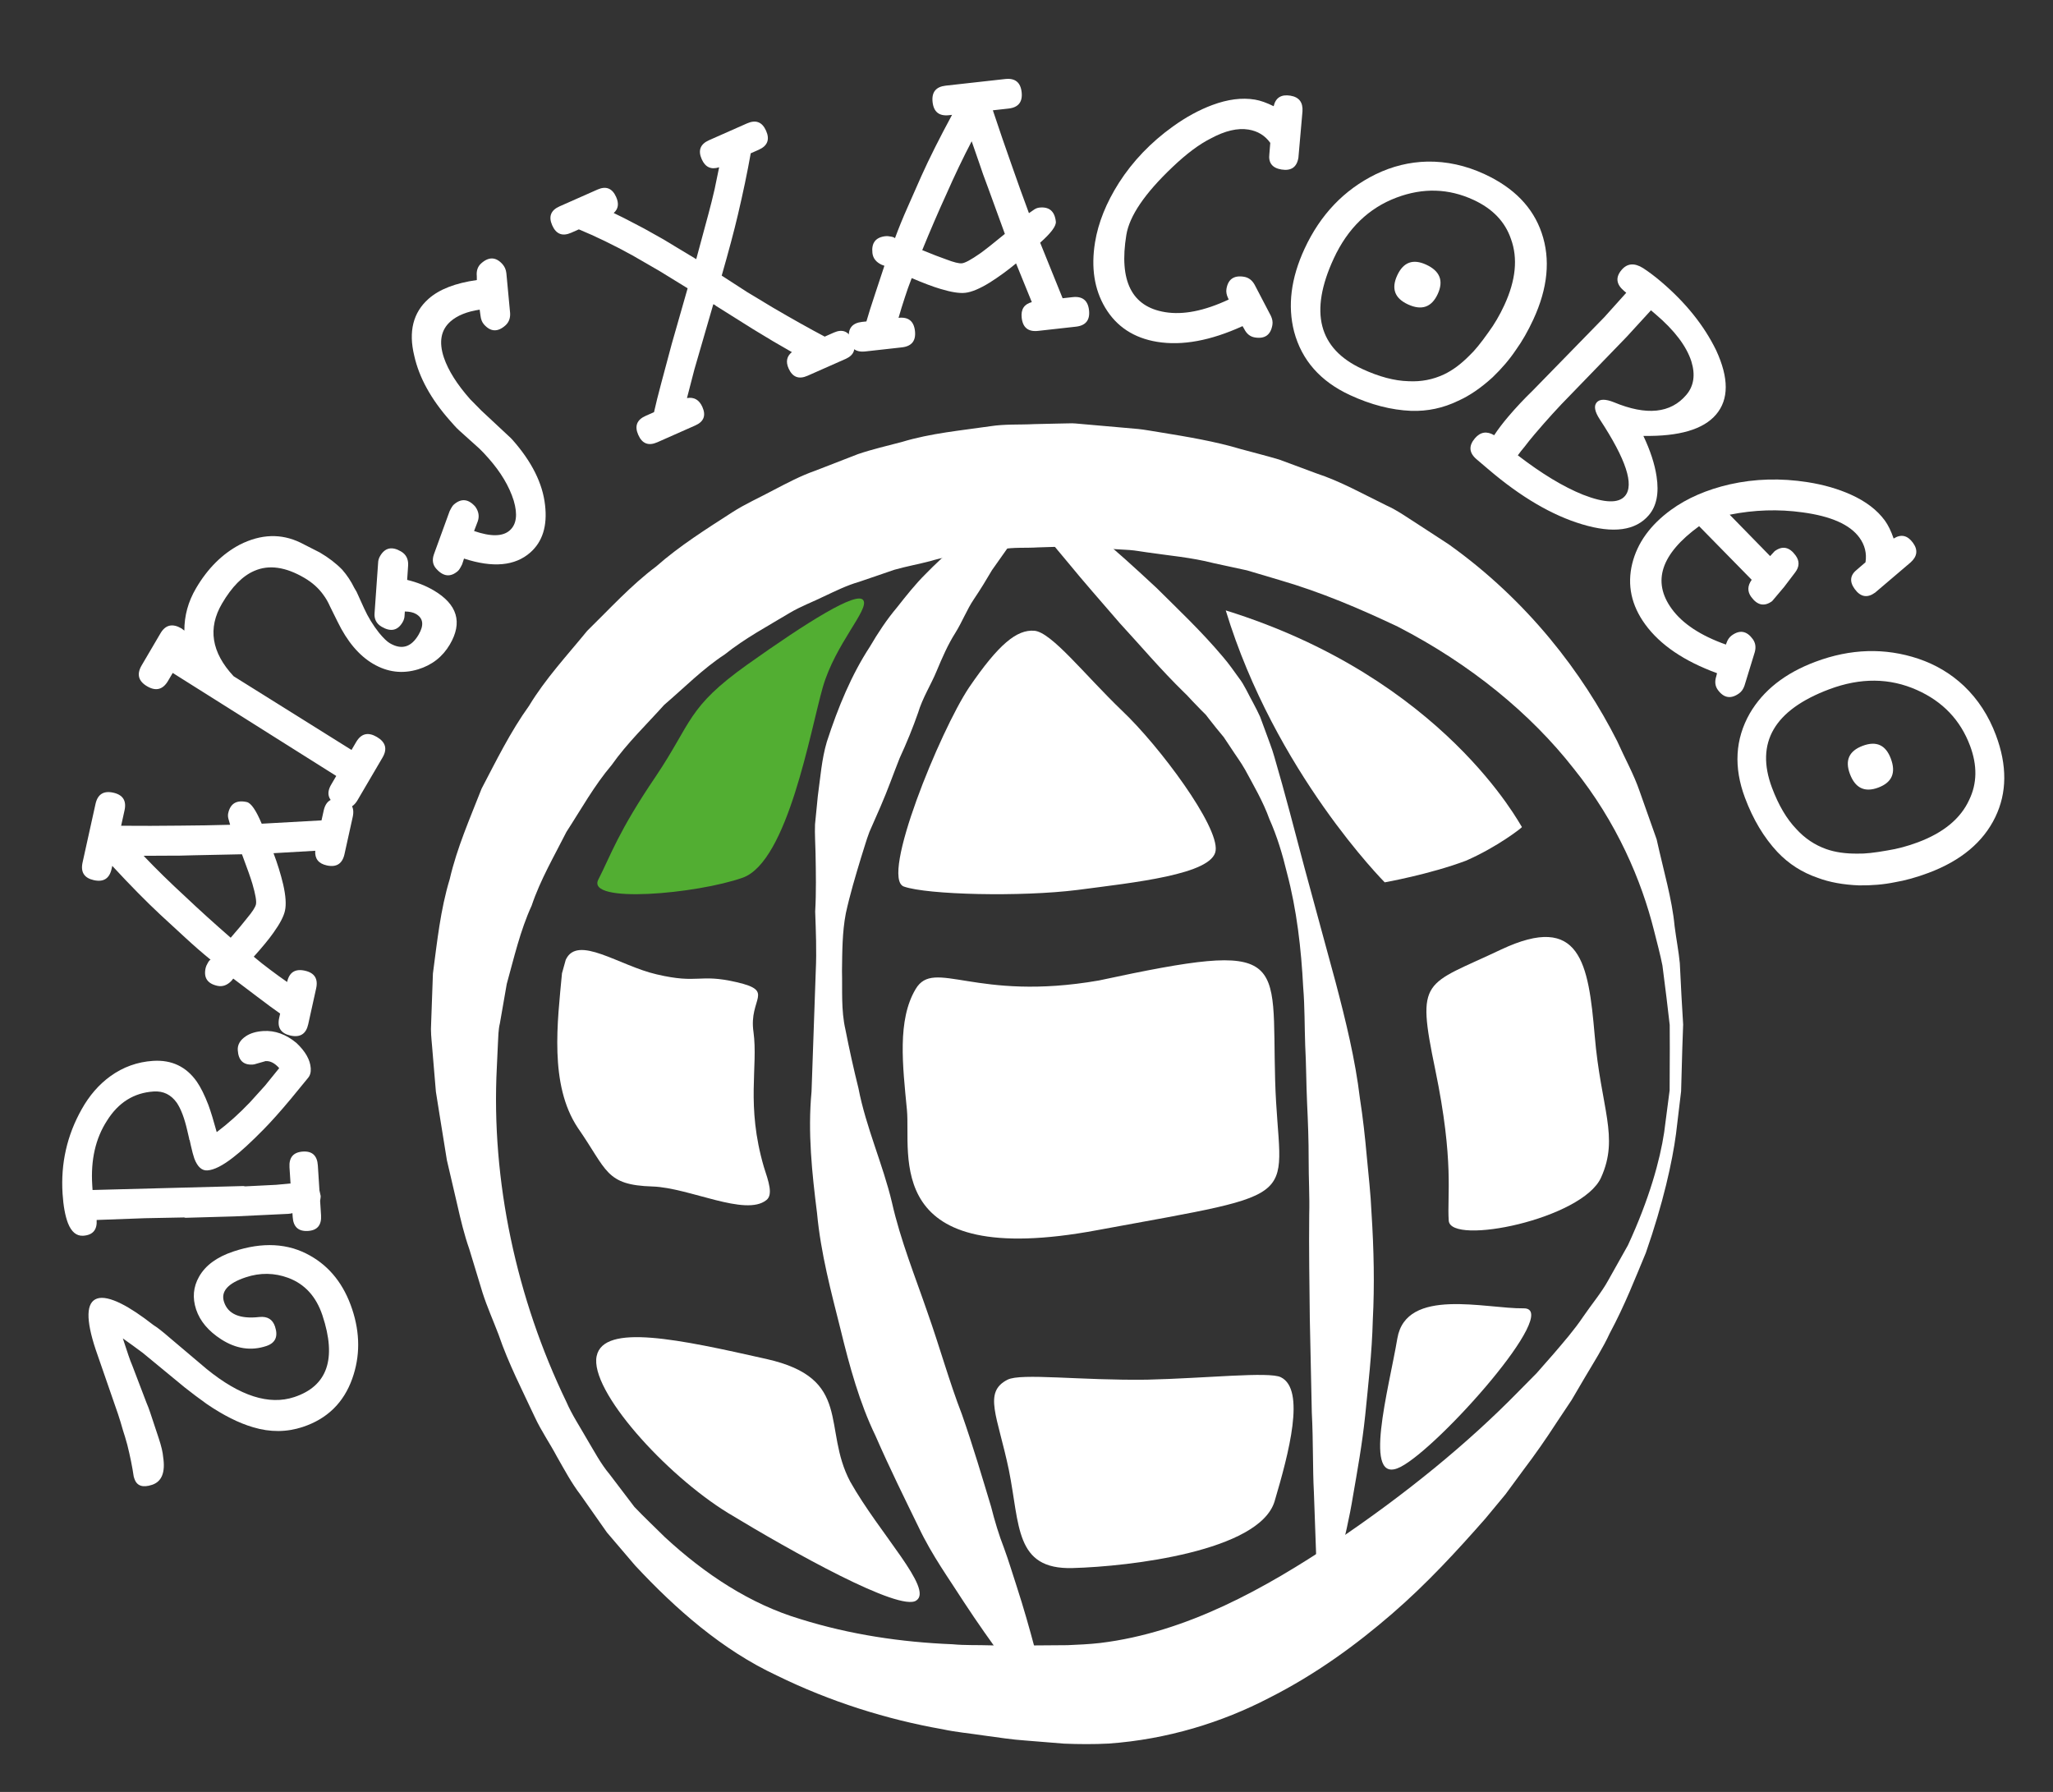 <?xml version="1.0" encoding="UTF-8"?>
<!-- Generator: Adobe Illustrator 16.0.0, SVG Export Plug-In . SVG Version: 6.00 Build 0)  -->
<svg xmlns="http://www.w3.org/2000/svg" xmlns:xlink="http://www.w3.org/1999/xlink" version="1.1" id="Capa_1" x="0px" y="0px" width="224px" height="195.5px" viewBox="0 0 224 195.5" xml:space="preserve">
<rect x="0" y="0" width="224" height="195.5" fill="#333333" stroke="none"/>
<g>
	<path fill="none" d="M130.586,38.037c43.928,8.426,72.709,50.861,64.279,94.793c-8.42,43.926-50.857,72.701-94.785,64.273   c-43.932-8.422-72.707-50.861-64.283-94.785C44.225,58.389,86.658,29.611,130.586,38.037z"></path>
	<path fill="#FFFFFF" d="M14.591,161.099c-0.159-1.085-0.395-2.247-0.705-3.484c-0.16-0.583-0.315-1.102-0.465-1.554   c-0.181-0.644-0.361-1.237-0.542-1.78l-2.435-7.03c-1.102-3.318-1.049-5.179,0.157-5.58c0.604-0.2,1.488-0.008,2.654,0.576   c0.964,0.484,2.125,1.255,3.482,2.312c0.421,0.262,1.009,0.72,1.761,1.375l4.054,3.428c3.626,2.949,6.812,3.969,9.558,3.057   c3.621-1.202,4.645-4.171,3.072-8.909c-0.681-2.051-1.921-3.415-3.72-4.091c-1.527-0.564-3.076-0.586-4.646-0.066   c-1.961,0.651-2.751,1.552-2.37,2.697c0.44,1.328,1.727,1.872,3.859,1.634c0.874-0.09,1.441,0.258,1.702,1.042   c0.361,1.087,0.043,1.795-0.952,2.126c-1.66,0.551-3.298,0.308-4.916-0.729c-1.407-0.906-2.32-1.994-2.741-3.261   c-0.42-1.268-0.314-2.459,0.32-3.574c0.696-1.235,1.949-2.154,3.76-2.755c3.168-1.053,5.948-0.903,8.339,0.446   c2.18,1.219,3.716,3.172,4.607,5.856c0.873,2.626,0.875,5.154,0.006,7.586c-0.938,2.623-2.734,4.375-5.39,5.257   c-1.75,0.581-3.553,0.595-5.414,0.039c-1.557-0.454-3.246-1.3-5.064-2.539c-0.833-0.594-1.636-1.198-2.411-1.812l-4.564-3.76   c-0.713-0.534-1.441-1.062-2.185-1.587l0.615,1.855c0.141,0.423,0.282,0.795,0.421,1.117l1.548,4.058   c0.141,0.323,0.276,0.681,0.406,1.072l0.916,2.761c0.292,0.875,0.457,1.574,0.496,2.097c0.25,1.659-0.154,2.664-1.21,3.015   c-1.026,0.34-1.669,0.119-1.93-0.666L14.591,161.099z"></path>
	<path fill="#FFFFFF" d="M31.908,132.354c-0.124,0.041-0.282,0.066-0.474,0.078l-5.812,0.276l-5.391,0.154l-0.146-0.039   l-4.295,0.084l-5.244,0.192c0.068,1.079-0.42,1.651-1.468,1.719c-0.729,0.046-1.284-0.412-1.665-1.375   c-0.307-0.809-0.501-1.879-0.587-3.212c-0.211-3.3,0.484-6.37,2.086-9.213c0.829-1.487,1.868-2.685,3.115-3.593   c1.401-1.013,2.958-1.574,4.671-1.684c2.031-0.131,3.624,0.627,4.78,2.273c0.421,0.611,0.843,1.46,1.263,2.548   c0.271,0.748,0.572,1.731,0.905,2.953c1.248-0.94,2.452-2.021,3.616-3.243l1.651-1.825l1.55-1.915   c-0.48-0.543-0.974-0.798-1.482-0.766l-1.08,0.309c-0.092,0.038-0.202,0.061-0.33,0.068c-1.015,0.065-1.559-0.457-1.629-1.568   c-0.039-0.602,0.263-1.115,0.905-1.539c0.489-0.318,1.114-0.501,1.876-0.55c1.269-0.082,2.476,0.352,3.619,1.298   c0.983,0.925,1.504,1.847,1.563,2.767c0.028,0.444-0.076,0.802-0.314,1.071l-1.862,2.27c-1.154,1.381-2.149,2.495-2.988,3.346   c-1.376,1.395-2.474,2.404-3.294,3.029c-1.152,0.903-2.094,1.377-2.824,1.424c-0.603,0.039-1.077-0.393-1.421-1.295   c-0.118-0.343-0.243-0.812-0.377-1.41l-0.135-0.612c-0.031,0.002-0.051-0.06-0.059-0.187l-0.198-0.848   c-0.308-1.351-0.692-2.361-1.148-3.033c-0.631-0.884-1.469-1.292-2.516-1.225c-2.157,0.138-3.858,1.202-5.1,3.193   c-1.246,1.928-1.782,4.271-1.604,7.032l0.033,0.523l16.458-0.432l0.194,0.035l3.382-0.169l1.567-0.147l-0.113-1.762   c-0.068-1.078,0.42-1.651,1.467-1.719c1.016-0.064,1.559,0.442,1.627,1.521l0.173,2.712l0.136,0.613   c0.005,0.096-0.015,0.271-0.062,0.529l0.101,1.571c0.069,1.078-0.404,1.649-1.419,1.715c-1.048,0.067-1.605-0.438-1.674-1.518   L31.908,132.354z"></path>
	<path fill="#FFFFFF" d="M30.566,110.582c-0.62-0.431-1.476-1.06-2.562-1.886l-2.553-1.932l-0.201,0.248   c-0.464,0.483-0.978,0.663-1.536,0.54c-1.086-0.24-1.514-0.889-1.278-1.944c0.033-0.154,0.103-0.318,0.205-0.491   c0.117-0.234,0.229-0.372,0.336-0.414c-0.883-0.716-1.812-1.524-2.784-2.423l-2.719-2.506c-1.512-1.409-3.253-3.177-5.225-5.307   l-0.072,0.326c-0.234,1.056-0.879,1.466-1.934,1.233c-1.055-0.233-1.466-0.878-1.233-1.934l1.411-6.379   c0.233-1.055,0.879-1.466,1.934-1.233s1.467,0.878,1.232,1.933l-0.37,1.676c2.146,0.019,4.263,0.015,6.353-0.012   c1.859-0.011,3.705-0.042,5.54-0.094l-0.193-0.677c-0.052-0.207-0.057-0.403-0.016-0.59c0.233-1.055,0.909-1.459,2.025-1.212   c0.467,0.103,1.009,0.891,1.628,2.362l6.527-0.363l0.237-1.071c0.234-1.055,0.877-1.467,1.933-1.233   c1.056,0.234,1.466,0.879,1.233,1.933l-0.896,4.051c-0.235,1.056-0.878,1.466-1.935,1.233c-0.899-0.199-1.318-0.731-1.258-1.597   l-4.551,0.264c0.432,1.138,0.783,2.273,1.053,3.408c0.282,1.234,0.346,2.193,0.194,2.876c-0.137,0.621-0.558,1.423-1.264,2.406   c-0.475,0.677-1.188,1.544-2.14,2.604c0.632,0.53,1.2,0.981,1.704,1.354c0.669,0.506,1.315,0.975,1.936,1.404   c0.234-1.055,0.878-1.467,1.934-1.233c1.056,0.233,1.466,0.879,1.233,1.934l-0.865,3.911c-0.233,1.057-0.877,1.467-1.934,1.234   c-1.055-0.233-1.466-0.879-1.233-1.934L30.566,110.582z M27.927,98.667c0.076-0.342-0.052-1.086-0.385-2.234   c-0.186-0.627-0.566-1.705-1.141-3.232l-5.25,0.109c-1.279,0.043-2.243,0.058-2.891,0.044l-2.591,0.013   c1.373,1.444,2.899,2.937,4.577,4.48c1.48,1.402,3.123,2.889,4.924,4.459c0.786-0.901,1.383-1.616,1.792-2.144   C27.537,99.477,27.858,98.977,27.927,98.667z"></path>
	<path fill="#FFFFFF" d="M17.508,69.096c0.547-0.933,1.315-1.109,2.302-0.53l0.305,0.234c-0.005-1.624,0.417-3.164,1.271-4.617   c1.27-2.166,2.866-3.755,4.786-4.767c2.301-1.157,4.5-1.231,6.598-0.221l2.129,1.083c0.96,0.563,1.772,1.188,2.439,1.874   c0.53,0.605,0.97,1.269,1.32,1.99l0.25,0.423l0.82,1.808c0.434,0.955,0.981,1.847,1.637,2.674c0.475,0.574,0.863,0.949,1.165,1.125   c1.29,0.756,2.335,0.449,3.14-0.922c0.611-1.042,0.52-1.796-0.277-2.263c-0.301-0.178-0.708-0.268-1.221-0.274l-0.028,0.425   c-0.003,0.257-0.077,0.508-0.222,0.754c-0.531,0.905-1.29,1.068-2.277,0.489c-0.576-0.338-0.834-0.839-0.775-1.505l0.386-5.468   c0.003-0.256,0.077-0.508,0.222-0.755c0.532-0.905,1.292-1.068,2.278-0.489c0.549,0.322,0.807,0.824,0.776,1.506l-0.107,1.596   c1.065,0.257,2.023,0.635,2.874,1.132c2.606,1.528,3.201,3.5,1.785,5.913c-0.79,1.344-1.946,2.25-3.474,2.717   c-1.701,0.514-3.334,0.312-4.898-0.605c-1.535-0.901-2.829-2.434-3.881-4.599l-0.81-1.636c-0.222-0.498-0.458-0.914-0.707-1.244   c-0.52-0.747-1.218-1.378-2.096-1.893c-2.057-1.207-3.877-1.463-5.463-0.771c-1.275,0.542-2.453,1.732-3.53,3.568   c-1.577,2.688-1.155,5.331,1.266,7.93l12.863,8.042l0.507-0.864c0.547-0.932,1.301-1.117,2.26-0.554   c0.96,0.563,1.166,1.311,0.62,2.242l-2.726,4.648c-0.548,0.933-1.301,1.118-2.261,0.554c-0.958-0.562-1.166-1.31-0.619-2.243   l0.554-0.946l-17.843-11.24l-0.507,0.864c-0.563,0.959-1.324,1.158-2.285,0.594c-0.959-0.562-1.159-1.324-0.596-2.283   L17.508,69.096z"></path>
	<path fill="#FFFFFF" d="M55.658,34.157c0.033,0.565-0.141,1.016-0.521,1.353c-0.834,0.737-1.608,0.7-2.325-0.109   c-0.209-0.238-0.338-0.55-0.381-0.936l-0.094-0.682c-1.385,0.208-2.449,0.638-3.188,1.29c-1.047,0.927-1.285,2.241-0.715,3.942   c0.476,1.404,1.431,2.915,2.861,4.535l1.241,1.259l2.907,2.712c0.193,0.171,0.353,0.326,0.478,0.469   c2.106,2.383,3.288,4.753,3.549,7.111c0.266,2.269-0.269,3.993-1.603,5.171c-1.668,1.475-4.08,1.698-7.238,0.669l-0.207,0.629   c-0.181,0.372-0.331,0.611-0.449,0.716c-0.811,0.716-1.606,0.633-2.385-0.249c-0.378-0.429-0.459-0.952-0.241-1.569l1.708-4.692   c0.181-0.372,0.331-0.61,0.449-0.715c0.81-0.716,1.594-0.646,2.353,0.212c0.373,0.52,0.463,1.054,0.271,1.605l-0.402,1.056   c1.831,0.631,3.127,0.609,3.889-0.064c0.738-0.652,0.884-1.736,0.438-3.25c-0.489-1.562-1.407-3.104-2.756-4.629   c-0.399-0.453-0.728-0.799-0.983-1.041l-2.177-1.958c-0.192-0.169-0.382-0.362-0.572-0.576l-0.475-0.536   c-2.063-2.334-3.359-4.689-3.89-7.064c-0.647-2.653-0.125-4.727,1.567-6.222c1.166-1.031,2.92-1.711,5.261-2.041l-0.006-0.44   c-0.055-0.588,0.108-1.051,0.491-1.388c0.833-0.737,1.609-0.701,2.323,0.109c0.232,0.262,0.371,0.586,0.414,0.972L55.658,34.157z"></path>
	<path fill="#FFFFFF" d="M90.985,36.282c0.931-0.412,1.609-0.138,2.033,0.821c0.425,0.959,0.172,1.646-0.759,2.057l-4.144,1.833   c-0.959,0.424-1.65,0.157-2.075-0.802c-0.321-0.727-0.202-1.319,0.36-1.776c-1.247-0.699-2.661-1.535-4.237-2.505l-4.044-2.539   c-0.067-0.074-0.164-0.135-0.29-0.184l-2.065,7.12l-0.809,3.122c0.774-0.134,1.336,0.19,1.683,0.975   c0.413,0.931,0.152,1.602-0.778,2.013l-4.142,1.834c-0.96,0.424-1.652,0.156-2.077-0.803s-0.158-1.652,0.801-2.076l0.916-0.405   c0.198-0.887,0.461-1.942,0.789-3.165l1.14-4.26l1.739-6.089l-3.009-1.85l-3.014-1.743c-2.067-1.136-4.018-2.082-5.846-2.837   l-0.829,0.367c-0.959,0.425-1.651,0.157-2.075-0.803c-0.425-0.959-0.157-1.651,0.802-2.075l4.143-1.834   c0.931-0.412,1.609-0.138,2.034,0.821c0.321,0.728,0.229,1.307-0.274,1.738c0.793,0.379,1.509,0.74,2.147,1.083   c0.807,0.408,1.584,0.83,2.333,1.263c0.638,0.344,1.365,0.769,2.181,1.277l2.346,1.413l1.344-4.976   c0.224-0.829,0.443-1.708,0.658-2.638l0.498-2.411c-0.882,0.287-1.515-0.007-1.901-0.879c-0.425-0.96-0.157-1.651,0.803-2.076   l4.142-1.833c0.96-0.424,1.652-0.157,2.077,0.802s0.158,1.651-0.801,2.076l-0.873,0.386c-0.369,2.076-0.837,4.316-1.405,6.724   c-0.41,1.746-0.997,3.954-1.763,6.621l2.777,1.796l2.844,1.714c2.063,1.208,3.936,2.257,5.617,3.146L90.985,36.282z"></path>
	<path fill="#FFFFFF" d="M94.533,35.069c0.207-0.727,0.525-1.738,0.958-3.034l1.004-3.039l-0.299-0.111   c-0.608-0.284-0.943-0.711-1.008-1.28c-0.123-1.105,0.354-1.719,1.428-1.838c0.157-0.018,0.336-0.006,0.532,0.037   c0.259,0.036,0.426,0.096,0.5,0.184c0.392-1.067,0.858-2.207,1.395-3.418l1.495-3.382c0.846-1.885,1.958-4.104,3.338-6.657   l-0.332,0.037c-1.074,0.119-1.672-0.358-1.791-1.433c-0.119-1.074,0.357-1.67,1.432-1.791l6.494-0.723   c1.073-0.119,1.672,0.358,1.791,1.432c0.119,1.075-0.358,1.672-1.434,1.791l-1.706,0.19c0.675,2.036,1.362,4.039,2.062,6.008   c0.611,1.755,1.235,3.494,1.875,5.213l0.58-0.4c0.179-0.116,0.364-0.185,0.553-0.205c1.074-0.12,1.676,0.39,1.802,1.526   c0.053,0.475-0.518,1.242-1.711,2.302l2.45,6.061l1.09-0.121c1.074-0.12,1.672,0.358,1.791,1.432s-0.358,1.672-1.433,1.791   l-4.122,0.459c-1.076,0.12-1.672-0.357-1.791-1.432c-0.103-0.917,0.266-1.485,1.104-1.707l-1.718-4.223   c-0.938,0.776-1.899,1.476-2.885,2.097c-1.078,0.665-1.965,1.034-2.659,1.112c-0.634,0.071-1.528-0.07-2.687-0.421   c-0.793-0.231-1.846-0.626-3.154-1.184c-0.299,0.77-0.543,1.452-0.731,2.049c-0.265,0.797-0.499,1.56-0.706,2.286   c1.074-0.119,1.671,0.358,1.791,1.432c0.12,1.075-0.358,1.671-1.432,1.791l-3.981,0.443c-1.075,0.119-1.672-0.358-1.792-1.432   c-0.119-1.074,0.358-1.671,1.434-1.792L94.533,35.069z M104.959,28.726c0.347-0.039,1.012-0.401,1.99-1.085   c0.533-0.379,1.43-1.086,2.69-2.123l-1.797-4.934c-0.453-1.197-0.778-2.104-0.974-2.723l-0.85-2.448   c-0.923,1.767-1.844,3.692-2.764,5.778c-0.849,1.854-1.726,3.887-2.631,6.099c1.105,0.453,1.974,0.788,2.606,1.006   C104.066,28.618,104.643,28.762,104.959,28.726z"></path>
	<path fill="#FFFFFF" d="M141.668,17.201c-0.169,1.036-0.787,1.466-1.854,1.292c-1.004-0.164-1.442-0.735-1.314-1.713l0.098-1.192   c-0.576-0.803-1.368-1.287-2.371-1.451c-1.193-0.195-2.566,0.128-4.121,0.969c-1.264,0.631-2.658,1.675-4.186,3.132   c-3.013,2.858-4.688,5.322-5.027,7.393c-0.82,5.021,0.588,7.828,4.228,8.423c1.978,0.324,4.29-0.135,6.942-1.377l-0.07-0.156   c-0.169-0.35-0.228-0.681-0.177-0.995c0.175-1.066,0.812-1.511,1.911-1.331c0.5,0.082,0.888,0.371,1.162,0.866l1.766,3.382   c0.168,0.35,0.227,0.682,0.176,0.995c-0.18,1.099-0.819,1.558-1.917,1.377c-0.502-0.082-0.888-0.386-1.155-0.914l-0.188-0.321   c-3.482,1.589-6.587,2.16-9.317,1.714c-2.541-0.416-4.433-1.659-5.671-3.731c-1.188-1.998-1.555-4.377-1.104-7.139   c0.35-2.133,1.218-4.295,2.607-6.483c1.515-2.362,3.477-4.409,5.887-6.141c1.423-1.023,2.855-1.804,4.297-2.341   c1.681-0.627,3.227-0.826,4.639-0.594c0.596,0.097,1.282,0.338,2.057,0.723c0.216-0.931,0.826-1.314,1.831-1.15   c0.94,0.154,1.379,0.725,1.314,1.713L141.668,17.201z"></path>
	<path fill="#FFFFFF" d="M159.095,43.731c-1.627,0.789-3.338,1.153-5.131,1.093c-2.166-0.09-4.389-0.665-6.666-1.719   c-3.232-1.496-5.265-3.803-6.099-6.922c-0.726-2.823-0.346-5.835,1.136-9.038c1.723-3.722,4.309-6.432,7.757-8.129   c1.808-0.879,3.686-1.341,5.634-1.386c2.118-0.035,4.201,0.421,6.251,1.369c3.202,1.482,5.279,3.618,6.23,6.405   c0.983,2.873,0.679,6.025-0.91,9.458c-0.587,1.27-1.223,2.376-1.904,3.322c-0.681,1.017-1.526,2.009-2.535,2.978   C161.583,42.326,160.329,43.182,159.095,43.731z M164.855,26.062c-0.64-1.873-1.997-3.29-4.075-4.251   c-2.712-1.256-5.51-1.343-8.393-0.26c-3.052,1.146-5.34,3.361-6.863,6.65c-2.697,5.829-1.666,9.844,3.096,12.048   c1.846,0.854,3.53,1.302,5.054,1.341c1.367,0.073,2.654-0.171,3.861-0.735c0.939-0.44,1.871-1.13,2.797-2.069   c0.554-0.514,1.237-1.353,2.059-2.516c0.655-0.887,1.237-1.879,1.744-2.976C165.39,30.583,165.63,28.172,164.855,26.062z    M156.866,32.084c-0.669,1.443-1.753,1.816-3.253,1.123c-1.443-0.668-1.83-1.723-1.163-3.166c0.668-1.443,1.723-1.831,3.166-1.163   C157.117,29.573,157.532,30.642,156.866,32.084z"></path>
	<path fill="#FFFFFF" d="M187.249,38.221c1.395,3.022,1.392,5.357-0.01,7.004c-1.379,1.622-4.023,2.399-7.932,2.332   c0.762,1.608,1.24,3.08,1.439,4.417c0.283,1.827,0.002,3.237-0.843,4.229c-1.441,1.695-3.874,2.026-7.295,0.995   c-3.261-0.978-6.645-2.96-10.155-5.947l-1.344-1.143c-0.824-0.701-0.885-1.462-0.186-2.286c0.599-0.702,1.3-0.815,2.104-0.339   c0.422-0.643,0.942-1.328,1.56-2.054c0.824-0.968,1.706-1.908,2.648-2.819l7.812-8.006l2.392-2.662l-0.256-0.216   c-0.848-0.721-0.931-1.48-0.252-2.28c0.619-0.726,1.402-0.79,2.354-0.19c0.644,0.422,1.291,0.911,1.945,1.467   C183.92,33.009,185.926,35.509,187.249,38.221z M171.274,43.164c-1.189,1.202-2.463,2.601-3.823,4.199   c-0.411,0.484-0.781,0.942-1.106,1.375c-0.289,0.339-0.533,0.652-0.736,0.939c2.597,2,4.968,3.433,7.113,4.297   c2.352,0.916,3.877,0.961,4.578,0.138c1.029-1.211,0.117-3.991-2.735-8.338c-0.566-0.857-0.685-1.479-0.355-1.866   c0.331-0.387,0.962-0.393,1.894-0.017c3.547,1.473,6.176,1.205,7.885-0.806c0.825-0.969,1.008-2.19,0.552-3.664   c-0.542-1.671-1.842-3.382-3.899-5.133l-0.508-0.433l-2.644,2.886L171.274,43.164z"></path>
	<path fill="#FFFFFF" d="M193.137,60.67l0.165-0.18l0.328-0.357c0.848-0.618,1.608-0.465,2.283,0.461   c0.45,0.616,0.431,1.238-0.054,1.868l-1.205,1.586l-1.3,1.537c-0.847,0.618-1.608,0.465-2.282-0.461   c-0.432-0.591-0.413-1.213,0.054-1.868l-5.738-5.85c-4.162,3.034-5.157,6.041-2.985,9.021c1.18,1.619,3.148,2.917,5.908,3.896   l0.06-0.162c0.125-0.367,0.317-0.644,0.574-0.832c0.874-0.636,1.639-0.505,2.295,0.394c0.299,0.411,0.371,0.889,0.218,1.434   l-1.119,3.647c-0.126,0.366-0.317,0.645-0.573,0.832c-0.899,0.656-1.677,0.533-2.333-0.366c-0.299-0.412-0.358-0.899-0.18-1.462   l0.091-0.361c-3.595-1.315-6.206-3.09-7.836-5.325c-1.515-2.081-1.988-4.294-1.415-6.639c0.56-2.256,1.968-4.208,4.229-5.856   c1.748-1.273,3.884-2.202,6.41-2.784c2.736-0.618,5.57-0.696,8.503-0.236c1.731,0.271,3.3,0.722,4.702,1.352   c1.637,0.735,2.877,1.681,3.72,2.836c0.355,0.488,0.675,1.141,0.956,1.959c0.808-0.511,1.512-0.355,2.11,0.468   c0.562,0.771,0.473,1.485-0.267,2.143l-3.86,3.286c-0.849,0.618-1.591,0.489-2.228-0.384c-0.6-0.822-0.511-1.537,0.268-2.143   l0.907-0.779c0.152-0.977-0.069-1.877-0.668-2.699c-1.031-1.413-3.096-2.329-6.192-2.746c-2.628-0.367-5.279-0.282-7.958,0.254   L193.137,60.67z"></path>
	<path fill="#FFFFFF" d="M198.349,95.778c-1.711-0.582-3.186-1.524-4.419-2.827c-1.478-1.585-2.656-3.555-3.536-5.907   c-1.25-3.334-1.075-6.405,0.522-9.209c1.467-2.519,3.853-4.397,7.157-5.634c3.841-1.438,7.584-1.551,11.23-0.336   c1.905,0.644,3.565,1.635,4.983,2.972c1.532,1.463,2.694,3.25,3.486,5.365c1.238,3.305,1.216,6.284-0.064,8.937   c-1.318,2.734-3.749,4.765-7.292,6.092c-1.312,0.491-2.54,0.832-3.689,1.025c-1.199,0.246-2.498,0.357-3.896,0.339   C201.108,96.526,199.613,96.254,198.349,95.778z M214.863,87.25c0.86-1.782,0.889-3.745,0.086-5.889   c-1.049-2.798-2.979-4.825-5.792-6.08c-2.977-1.33-6.16-1.358-9.557-0.087c-6.014,2.252-8.1,5.835-6.26,10.748   c0.714,1.905,1.599,3.407,2.655,4.505c0.921,1.012,2.01,1.743,3.264,2.189c0.979,0.347,2.126,0.51,3.445,0.493   c0.754,0.023,1.831-0.093,3.23-0.345c1.09-0.171,2.201-0.468,3.333-0.892C212.067,90.843,213.932,89.296,214.863,87.25z    M204.944,85.923c-1.488,0.558-2.522,0.062-3.103-1.486c-0.558-1.489-0.093-2.511,1.397-3.069c1.488-0.557,2.512-0.092,3.068,1.397   C206.889,84.312,206.434,85.365,204.944,85.923z"></path>
</g>
<path fill-rule="evenodd" clip-rule="evenodd" fill="#FFFFFF" d="M166.053,90.226c-0.156-0.141-8.479-16.225-32.313-23.63  c5.379,17.673,17.346,29.667,17.346,29.667s4.862-0.862,8.839-2.352C163.315,92.448,166.143,90.251,166.053,90.226z"></path>
<path fill-rule="evenodd" clip-rule="evenodd" fill="#FFFFFF" d="M112.843,68.813c-1.888-0.139-3.866,1.428-7.12,6.203  c-3.141,4.711-9.733,20.78-7.102,21.707c2.542,0.901,12.774,1.147,18.961,0.367c6.096-0.804,14.715-1.679,15.054-4.281  c0.365-2.691-6.154-11.436-10.193-15.255C118.34,73.619,114.727,68.954,112.843,68.813L112.843,68.813z"></path>
<path fill-rule="evenodd" clip-rule="evenodd" fill="#FFFFFF" d="M61.394,105.914l0.331-1.192c1.272-2.801,5.836,0.642,9.913,1.579  c4.627,1.089,4.566-0.11,8.735,0.855c4.262,0.989,1.292,1.736,1.84,5.439c0.519,3.793-0.838,7.953,1.13,14.714  c0.531,1.623,1.024,3.044,0.272,3.623c-2.285,1.829-8.4-1.353-12.405-1.484c-5.184-0.159-4.934-1.763-8.174-6.413  c-3.125-4.718-2.208-11.561-1.719-16.847C61.342,106.094,61.368,106.005,61.394,105.914L61.394,105.914z"></path>
<path fill-rule="evenodd" clip-rule="evenodd" fill="#FFFFFF" d="M139.753,150.257c-1.262-0.64-8.213,0.118-14.61,0.266  c-7.245,0.1-13.747-0.747-15.212,0.002c-2.689,1.369-1.093,3.927,0.147,9.861c1.212,6.014,0.631,10.862,6.938,10.689  c6.308-0.168,20.344-1.845,22.042-7.244C140.639,158.493,142.466,151.59,139.753,150.257z"></path>
<path fill-rule="evenodd" clip-rule="evenodd" fill="#52AE32" d="M94.201,65.498c0.652,0.992-3.053,4.746-4.422,9.462  c-1.378,4.811-3.821,19.016-8.737,20.795c-5.012,1.771-17.13,2.873-15.76,0.208c1.365-2.67,2.16-5.202,6.262-11.248  c4.002-5.959,3.402-7.504,9.986-12.202C88.015,67.903,93.558,64.412,94.201,65.498z"></path>
<path fill-rule="evenodd" clip-rule="evenodd" fill="#FFFFFF" d="M99.912,107.893c-2.03,3.39-1.423,8.355-0.959,13.189  c0.467,4.835-2.89,17.545,20.784,13.125c23.569-4.351,19.778-2.77,19.392-16.332c-0.387-13.563,1.756-15.415-19.229-10.906  C106.393,109.323,101.938,104.508,99.912,107.893z"></path>
<path fill-rule="evenodd" clip-rule="evenodd" fill="#FFFFFF" d="M158.07,133.177c0.197,2.752,14.585-0.175,16.622-4.711  c2.005-4.448-0.025-7.518-0.697-15.499c-0.685-7.893-1.554-13.431-10.189-9.383c-8.431,4.004-9.308,2.989-7.21,13.104  C158.69,126.803,157.872,130.429,158.07,133.177z"></path>
<path fill-rule="evenodd" clip-rule="evenodd" fill="#FFFFFF" d="M166.251,142.739c-4.108,0.067-12.822-2.358-13.788,3.279  c-0.924,5.495-3.903,16.182,0.337,14.03C157.034,157.891,170.5,142.709,166.251,142.739z"></path>
<path fill-rule="evenodd" clip-rule="evenodd" fill="#FFFFFF" d="M99.983,174.609c1.88-1.262-3.979-7.219-7.219-12.965  c-3.091-5.832,0.328-11.254-9.146-13.38c-9.472-2.132-17.767-3.927-18.519-0.312c-0.782,3.734,7.491,12.917,14.348,17.123  C86.425,169.307,98.224,175.903,99.983,174.609z"></path>
<path fill="#FFFFFF" d="M114.096,54.589c0,0-0.46,0.44-1.132,1.29c-0.695,0.801-1.696,2.083-2.855,3.667  c-0.562,0.8-1.188,1.686-1.871,2.651c-0.592,1.013-1.244,2.085-1.989,3.191c-0.75,1.105-1.246,2.434-2.033,3.69  c-0.792,1.252-1.408,2.663-2.025,4.142c-0.609,1.478-1.529,2.905-2.022,4.549c-0.565,1.618-1.233,3.262-2.009,4.94  c-0.678,1.7-1.3,3.486-2.087,5.29c-0.397,0.907-0.799,1.823-1.207,2.752c-0.36,0.94-0.618,1.907-0.938,2.884  c-0.592,1.953-1.192,3.958-1.64,6.007c-0.397,2.059-0.389,4.169-0.419,6.29c0.054,2.126-0.112,4.264,0.376,6.4  c0.419,2.134,0.89,4.264,1.417,6.383c0.812,4.247,2.689,8.364,3.659,12.481c0.933,4.13,2.538,8.092,3.862,11.949  c1.365,3.85,2.396,7.619,3.763,11.142c1.24,3.539,2.238,6.94,3.188,10.084c0.404,1.59,0.859,3.1,1.408,4.508  c0.522,1.413,0.92,2.784,1.346,4.062c0.834,2.562,1.465,4.832,1.968,6.711c1.011,3.761,1.383,6.007,1.383,6.007l0.004,0.022  c0.035,0.211-0.146,0.41-0.41,0.44c-0.184,0.02-0.354-0.046-0.454-0.162c0,0-1.59-1.808-4.011-5.139  c-1.216-1.661-2.668-3.7-4.228-6.079c-1.517-2.389-3.443-5.024-4.907-8.119c-1.499-3.078-3.156-6.42-4.723-10.008  c-1.715-3.547-2.804-7.489-3.799-11.58c-1.024-4.081-2.156-8.278-2.564-12.672c-0.549-4.365-1.024-8.791-0.601-13.273  c0.155-4.417,0.312-8.835,0.462-13.183c0.104-2.167,0.009-4.318-0.064-6.453c0.121-2.125,0.078-4.247,0.039-6.359  c-0.018-1.054-0.098-2.106-0.057-3.147c0.104-1.037,0.205-2.061,0.303-3.076c0.281-2.028,0.424-4.055,0.989-5.949  c1.231-3.789,2.696-7.31,4.686-10.354c0.909-1.55,1.864-2.993,2.961-4.291c1.041-1.323,2.026-2.561,3.115-3.644  c2.141-2.189,4.225-3.93,6.122-5.212c1.868-1.303,3.458-2.166,4.635-2.706c1.167-0.536,1.784-0.736,1.784-0.736l0.033-0.012  c0.244-0.078,0.522,0.02,0.622,0.219C114.242,54.33,114.203,54.482,114.096,54.589z"></path>
<path fill="#FFFFFF" d="M183.42,119.084c0,0-0.192,1.611-0.554,4.632c-0.401,3.016-1.387,7.521-3.292,12.974  c-1.116,2.661-2.274,5.679-3.938,8.774c-0.743,1.606-1.722,3.141-2.689,4.773c-0.483,0.823-0.975,1.659-1.474,2.51  c-0.544,0.816-1.097,1.646-1.66,2.491c-1.108,1.713-2.308,3.437-3.605,5.147c-0.64,0.868-1.29,1.749-1.946,2.644  c-0.726,0.875-1.46,1.761-2.203,2.657c-3.053,3.467-6.295,7.022-10.183,10.386c-3.876,3.348-8.278,6.584-13.423,9.18  c-5.094,2.65-11.082,4.518-17.493,4.971c-1.606,0.084-3.214,0.075-4.873,0.007c-1.41-0.115-2.829-0.228-4.255-0.344  c-1.396-0.091-2.938-0.335-4.454-0.538c-1.515-0.233-3.042-0.362-4.558-0.691c-6.053-1.066-12.244-3.002-18.076-5.866  c-5.936-2.771-11.012-7.236-15.453-12.002l-3.067-3.594l-2.873-4.092c-1.024-1.341-1.775-2.771-2.588-4.19  c-0.765-1.44-1.707-2.797-2.397-4.279c-1.38-2.959-2.895-5.889-3.958-9.003c-0.581-1.538-1.266-3.05-1.765-4.62l-1.443-4.748  c-0.551-1.57-0.936-3.185-1.303-4.809l-1.138-4.88l-0.802-4.971l-0.397-2.497l-0.216-2.557l-0.203-2.431  c-0.068-0.81-0.164-1.594-0.099-2.519l0.194-5.392c0.46-3.462,0.816-6.956,1.834-10.299c0.792-3.421,2.201-6.608,3.476-9.865  c1.611-3.076,3.149-6.217,5.175-9.033c1.802-2.981,4.169-5.515,6.349-8.186c2.458-2.403,4.776-4.964,7.52-7.019  c2.575-2.267,5.465-4.082,8.314-5.92c1.426-0.918,2.981-1.6,4.465-2.401c1.495-0.777,2.981-1.57,4.566-2.124  c1.564-0.607,3.124-1.211,4.675-1.814c1.572-0.537,3.192-0.903,4.789-1.327c3.171-0.961,6.443-1.247,9.645-1.715  c1.603-0.252,3.217-0.149,4.811-0.233l2.387-0.054l1.188-0.024l0.298-0.005l0.146-0.003c0.184,0.006-0.198-0.02,0.449,0.015  l0.536,0.047c1.424,0.125,2.841,0.25,4.247,0.373l2.105,0.186c0.711,0.073,1.525,0.233,2.279,0.347  c3.067,0.499,6.113,1.007,8.887,1.841c1.412,0.386,2.818,0.736,4.199,1.147c1.354,0.502,2.698,1.001,4.03,1.496  c2.696,0.885,5.158,2.285,7.617,3.483c1.25,0.556,2.367,1.372,3.506,2.091c1.125,0.734,2.242,1.461,3.346,2.181  c8.63,6.152,14.617,14.046,18.367,21.453c0.854,1.914,1.838,3.661,2.46,5.495c0.64,1.81,1.258,3.553,1.852,5.229  c0.769,3.474,1.689,6.556,1.959,9.459c0.182,1.436,0.449,2.777,0.57,4.057c0.064,1.28,0.125,2.481,0.182,3.601  c0.064,1.112,0.125,2.143,0.182,3.087c-0.035,0.944-0.065,1.802-0.091,2.57l-0.132,4.716L183.42,119.084z M182.171,118.955  c0-0.007,0.007-1.605,0.018-4.612c-0.003-0.754-0.005-1.594-0.009-2.519c-0.108-0.918-0.225-1.92-0.353-3.005  c-0.136-1.078-0.282-2.237-0.44-3.476c-0.239-1.221-0.588-2.501-0.927-3.854c-1.35-5.381-4.016-11.749-8.766-17.65  c-4.655-5.947-11.22-11.367-19.182-15.469c-4.065-1.928-8.329-3.763-12.967-5.108c-1.153-0.342-2.318-0.688-3.491-1.036  c-1.2-0.259-2.41-0.522-3.633-0.787c-2.454-0.629-4.873-0.823-7.314-1.184c-0.626-0.08-1.188-0.2-1.872-0.25l-2.108-0.124  c-1.411-0.083-2.832-0.167-4.258-0.252l-0.536-0.031c0.558,0.029,0.085,0.011,0.178,0.019l-0.121,0.003l-0.24,0.009l-0.965,0.032  l-1.942,0.06c-1.294,0.083-2.613-0.031-3.905,0.199c-2.581,0.435-5.256,0.513-7.826,1.294c-1.292,0.339-2.622,0.577-3.921,0.946  c-1.28,0.437-2.563,0.877-3.855,1.318c-1.322,0.378-2.553,0.988-3.804,1.575c-1.238,0.61-2.551,1.092-3.75,1.805  c-2.387,1.439-4.884,2.765-7.113,4.546c-2.389,1.563-4.402,3.618-6.601,5.5c-1.922,2.143-4.044,4.167-5.729,6.56  c-1.905,2.242-3.322,4.812-4.938,7.301c-1.322,2.622-2.845,5.214-3.793,8.04c-1.25,2.726-1.918,5.67-2.717,8.55l-0.748,4.292  c-0.17,0.687-0.181,1.524-0.22,2.337l-0.112,2.435c-0.644,12.416,2.165,25.301,7.573,36.497c0.618,1.434,1.484,2.728,2.247,4.073  c0.795,1.324,1.519,2.714,2.48,3.852l2.708,3.562c1.067,1.125,2.231,2.21,3.337,3.312c4.376,4.037,9.301,7.294,14.784,8.93  c5.437,1.697,10.997,2.517,16.583,2.743c1.378,0.132,2.769,0.071,4.134,0.119c1.374,0.023,2.696,0.054,4.165,0.013  c1.432-0.011,2.855-0.021,4.269-0.032c1.164-0.052,2.371-0.102,3.538-0.238c9.431-1.136,18.066-5.985,25.716-11.101  c7.729-5.212,14.444-10.723,19.893-16.291c0.683-0.691,1.356-1.372,2.018-2.041c0.615-0.702,1.223-1.392,1.818-2.069  c1.178-1.374,2.329-2.7,3.258-4.087c0.939-1.376,2-2.629,2.738-3.971c0.754-1.344,1.474-2.624,2.156-3.841  c2.35-5.08,3.493-9.297,3.948-12.295C181.942,120.718,182.149,119.134,182.171,118.955z"></path>
<path fill="#FFFFFF" d="M108.391,51.833c0,0,0.002-0.035,0.007-0.103c-0.039,0.031,0.073-0.239,0.324-0.316  c0.198-0.052,0.225-0.019,0.371-0.015c0.38,0.066,0.756,0.225,1.253,0.448c0.963,0.469,2.272,1.242,3.841,2.331  c1.572,1.086,3.43,2.459,5.443,4.147c2.048,1.657,4.229,3.649,6.588,5.846c2.277,2.271,4.828,4.657,7.206,7.481  c0.765,0.892,1.167,1.523,1.763,2.327c0.553,0.687,1.057,1.845,1.57,2.756c0.255,0.481,0.508,0.974,0.73,1.464l0.538,1.456  c0.341,0.979,0.749,1.939,1.025,2.94c1.169,3.987,2.208,8.031,3.295,12.129c1.114,4.102,2.248,8.267,3.38,12.433  c1.104,4.19,2.146,8.434,2.652,12.665c0.329,2.11,0.56,4.212,0.746,6.292c0.191,2.078,0.432,4.137,0.518,6.161  c0.262,4.048,0.34,7.973,0.146,11.684c-0.093,3.716-0.515,7.208-0.828,10.429c-0.337,3.221-0.874,6.147-1.321,8.74  c-0.419,2.594-0.968,4.834-1.422,6.672c-0.898,3.679-1.574,5.746-1.574,5.746l-0.648-0.073c0,0-0.246-2.178-0.396-5.93  c-0.066-1.868-0.146-4.139-0.241-6.741c-0.141-2.601-0.062-5.513-0.228-8.692c-0.066-3.167-0.14-6.6-0.218-10.229  c-0.032-3.624-0.11-7.433-0.064-11.381c0.054-1.977-0.069-3.975-0.062-6.01c0.006-2.035-0.074-4.087-0.171-6.156  c-0.096-2.069-0.091-4.171-0.205-6.267c-0.076-2.102-0.044-4.238-0.219-6.344c-0.216-4.234-0.704-8.472-1.773-12.494  c-0.485-2.024-1.082-4.003-1.914-5.865c-0.687-1.916-1.713-3.65-2.637-5.366c-0.476-0.853-1.061-1.618-1.568-2.411l-0.777-1.164  l-0.817-0.992l-0.769-0.972l-0.371-0.481l-0.504-0.501l-0.977-1.011l-0.473-0.507c-0.043-0.042-0.237-0.268-0.153-0.158l-0.244-0.24  c-2.613-2.549-4.834-5.196-6.999-7.534c-2.082-2.413-4.014-4.602-5.655-6.613c-1.674-1.979-3.08-3.753-4.251-5.202  c-1.173-1.444-2.086-2.591-2.734-3.311c-0.311-0.362-0.588-0.621-0.7-0.714c0.021-0.008-0.068-0.033,0.039-0.051  c0.171-0.03,0.173-0.296,0.143-0.181c-0.03,0.058-0.045,0.088-0.045,0.088L108.391,51.833z"></path>
<g>
</g>
<g>
</g>
<g>
</g>
<g>
</g>
<g>
</g>
<g>
</g>
</svg>
